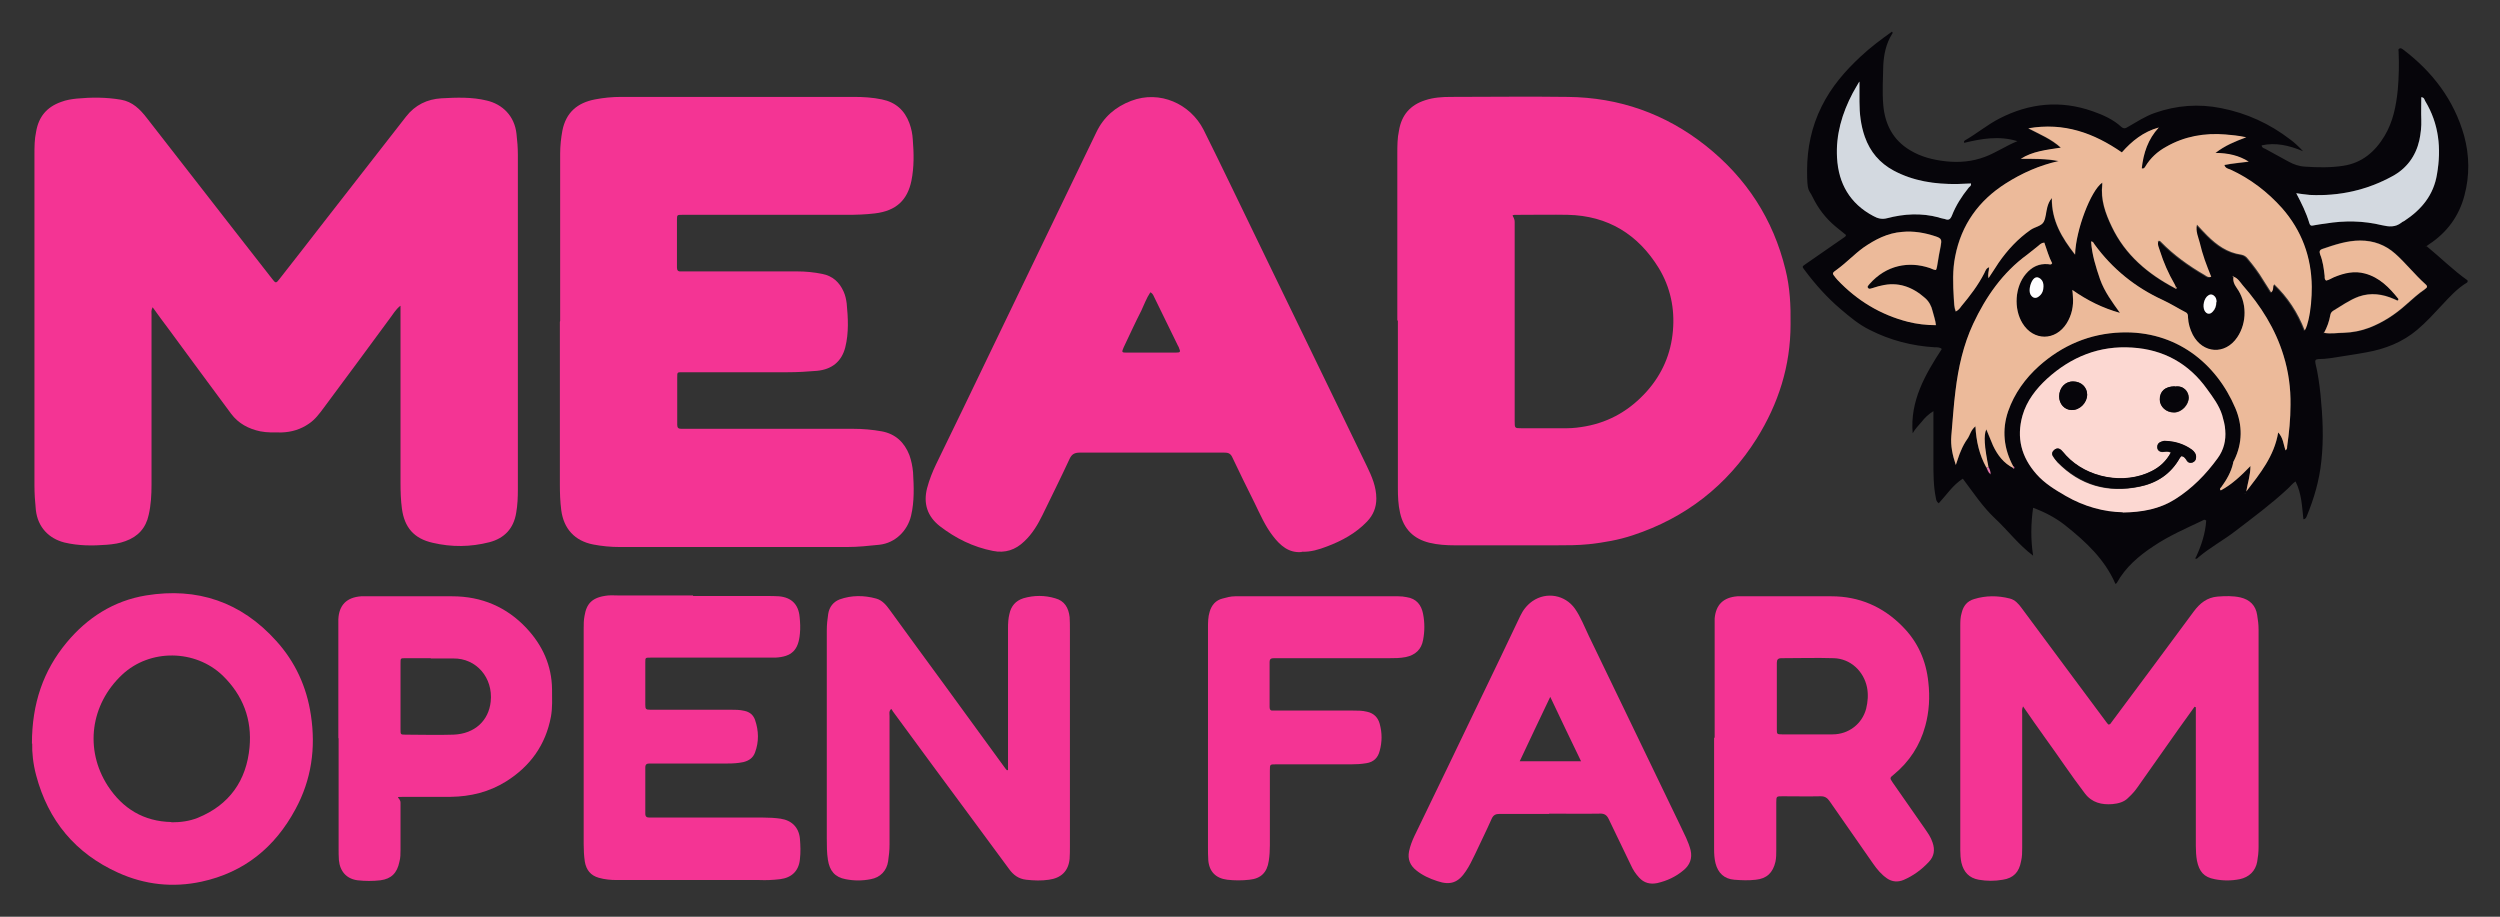 <?xml version="1.0" encoding="UTF-8"?>
<svg id="Layer_1" xmlns="http://www.w3.org/2000/svg" version="1.1" viewBox="0 0 892.6 327.3">
  <rect x="0" y="0" width="892.6" height="327.3" fill="#333333" stroke="none"/>
  <!-- Generator: Adobe Illustrator 29.0.0, SVG Export Plug-In . SVG Version: 2.1.0 Build 186)  -->
  <defs>
    <style>
      .st0 {
        fill: none;
      }

      .st1 {
        fill: #06050a;
      }

      .st2 {
        fill: #d3d9e0;
      }

      .st3 {
        fill: #f43494;
      }

      .st4 {
        fill: #fffeff;
      }

      .st5 {
        fill: #e978b0;
      }

      .st6 {
        fill: #fcd8d2;
      }

      .st7 {
        fill: #ecba9a;
      }
    </style>
  </defs>
  <path class="st3" d="M142.9,109.2c-1.7,1.4-2.5,2.9-3.5,4.2-7.9,10.7-15.8,21.5-23.8,32.2-1.5,2-3,4.1-5.2,5.6-3,2.1-6.3,3.1-9.9,3.2-2.6,0-5.1.1-7.6-.4-4.2-.9-7.8-2.8-10.4-6.3-7.5-10.1-15-20.3-22.5-30.5-1.8-2.4-3.6-4.8-5.5-7.5-.6,1.1-.4,1.9-.4,2.7,0,20.2,0,40.4,0,60.7,0,3.6-.2,7.2-1,10.7-1,4.7-3.8,7.8-8.3,9.4-2.1.8-4.3,1.1-6.6,1.3-5.1.4-10.2.4-15.2-.8-5.5-1.4-9.5-5.4-10.2-11.6-.3-2.9-.5-5.9-.5-8.8V55.3c0-2.8,0-5.6.6-8.3.9-5.3,3.8-8.8,8.9-10.6,1.8-.7,3.7-1,5.6-1.2,5.3-.5,10.5-.5,15.8.4,4.1.7,6.8,3.4,9.2,6.5,10.3,13.2,20.6,26.5,30.9,39.7,4.6,5.9,9.2,11.8,13.9,17.8,1.2,1.6,1.4,1.6,2.6,0,5.4-6.9,10.8-13.8,16.2-20.8,9.7-12.4,19.3-24.8,29-37.2,3.2-4.1,7.5-6.2,12.6-6.5,5.4-.3,10.9-.5,16.2.8,5.6,1.3,9.9,5.5,10.6,11.8.3,2.5.5,5.1.5,7.6,0,39.8,0,79.6,0,119.4,0,2.8-.1,5.6-.6,8.4-.9,5.6-4.2,9.1-9.6,10.5-6.7,1.7-13.4,1.8-20.2.2-6.7-1.5-10.1-5.5-11-12.2-.4-3-.5-6-.5-9.1,0-20.1,0-40.1,0-60.2v-3.1h0Z"/>
  <path class="st3" d="M498.9,114.4v-59.5c0-2.8,0-5.6.6-8.3.9-5.5,4-9.1,9.3-10.8,3-1,6.1-1.2,9.2-1.2,13.9,0,27.8-.2,41.8,0,18.3.2,34.8,6,49.2,17.4,14.5,11.5,24.1,26.2,28.5,44.3,1.6,6.4,1.9,12.9,1.8,19.5,0,14.8-4.3,28.3-12.1,40.8-10.6,16.8-25.4,28.3-44.2,34.5-5.1,1.7-10.3,2.6-15.7,3.2-3.9.4-7.8.4-11.7.4-12.1,0-24.2,0-36.2,0-3,0-6.1-.2-9-.9-5.7-1.4-9.2-4.9-10.5-10.6-.7-3-.8-6-.8-9,0-19.9,0-39.8,0-59.7h0ZM540.8,114.8v35.5c0,2.6,0,2.6,2.4,2.6,5.4,0,10.9,0,16.3,0,2.2,0,4.5-.3,6.7-.7,8.7-1.6,15.9-5.9,21.8-12.5,5.5-6.2,8.6-13.4,9.3-21.6.7-7.9-.9-15.5-5-22.3-7.4-12.1-18.2-18.8-32.6-19.1-5.4-.1-10.9,0-16.3,0s-2.6-.1-2.6,2.6v35.5h0Z"/>
  <path class="st3" d="M200,114.6v-59.7c0-2.8.3-5.6.8-8.3,1.3-6.5,5.4-9.9,11.6-11.1,3.1-.6,6.2-.9,9.3-.9,27.8,0,55.5,0,83.2,0,3.3,0,6.7.2,10,.9,4.9,1,8.1,3.9,9.8,8.5.7,1.9,1.1,3.9,1.2,5.8.4,4.9.5,9.9-.5,14.8-1.4,6.7-5.3,10.7-13.1,11.6-3.3.4-6.7.5-10,.5-19,0-38.1,0-57.1,0s-1.1,0-1.7,0c-1.7,0-1.8,0-1.8,1.8,0,4.2,0,8.5,0,12.7s0,2.9,0,4.3c0,1,.4,1.5,1.4,1.4.6,0,1.1,0,1.7,0h39.8c3,0,6.1.3,9,.9,3.6.7,6.1,2.9,7.6,6.3.6,1.3.9,2.7,1.1,4.2.5,5.2.8,10.5-.5,15.7-1.3,5.1-4.8,7.9-10.1,8.4-3.5.3-7,.5-10.5.5-12,0-24,0-36,0s-1.1,0-1.7,0c-1.7,0-1.7,0-1.7,1.8,0,4.9,0,9.8,0,14.6,0,.8,0,1.6,0,2.4,0,1,.4,1.4,1.4,1.4.6,0,1.3,0,1.9,0,19.8,0,39.7,0,59.5,0,3.5,0,6.9.3,10.2.9,4.9.9,8.1,3.9,9.9,8.5.7,2,1.1,4,1.3,6.1.3,5.2.5,10.4-.7,15.5-1.2,5.2-5.5,9.8-11.4,10.4-3.8.4-7.6.8-11.5.8-27,0-54.1,0-81.1,0-3.2,0-6.4-.3-9.5-.9-6.6-1.3-10.5-5.6-11.4-12.2-.4-3.1-.5-6.2-.5-9.3v-58h0Z"/>
  <path class="st3" d="M464.7,197.1c-4.5.4-7.6-2.3-10.2-5.7-2.8-3.6-4.6-7.8-6.6-11.9-2.7-5.4-5.4-10.9-8-16.4-.7-1.4-1.7-1.5-2.9-1.5-11.1,0-22.2,0-33.4,0s-12,0-18,0c-1.9,0-2.9.5-3.7,2.2-3.1,6.7-6.4,13.3-9.6,19.9-1.7,3.5-3.7,6.9-6.6,9.6-3.1,3-6.8,4.3-11.2,3.4-7.1-1.4-13.3-4.5-18.9-8.8-4.5-3.5-6-8.1-4.6-13.6.8-3,1.9-5.8,3.2-8.5,6.4-13.2,12.8-26.3,19.1-39.5,6.7-13.9,13.4-27.8,20.1-41.7,6-12.4,12-24.9,18-37.3,2.6-5.5,6.9-9.2,12.5-11.3,10.2-3.9,21.1,1.1,25.8,10.3,3.3,6.6,6.5,13.2,9.7,19.8,4.6,9.5,9.2,19,13.8,28.5,7.6,15.6,15.1,31.2,22.7,46.8,4,8.3,8.1,16.7,12.1,25,1.8,3.7,3.4,7.4,3.4,11.6,0,3.2-1.1,5.9-3.3,8.2-4,4.2-9,6.9-14.3,8.9-2.9,1.1-5.7,2-9,1.9h0ZM410.7,104.4c-1.4,2.1-2.2,4.4-3.2,6.5-2.2,4.3-4.2,8.7-6.3,13.1-.8,1.8-.7,1.9,1.1,1.9,2.5,0,5.1,0,7.7,0s6.4,0,9.6,0c1.9,0,2-.2,1.3-1.8,0-.2-.1-.3-.2-.4-2.8-5.8-5.7-11.6-8.5-17.4-.3-.6-.5-1.4-1.4-1.9h0Z"/>
  <path class="st3" d="M783.5,252.4c-1.9,2.6-3.7,5.2-5.6,7.8-4.9,7-9.9,14-14.8,21-.9,1.3-2,2.5-3.2,3.6-1.5,1.6-3.6,2.1-5.7,2.3-3.8.3-7.3-.5-9.8-3.8-4.9-6.4-9.3-13.1-14.1-19.7-2.7-3.7-5.2-7.4-8-11.4-.5,1.1-.3,2-.3,2.8,0,15.9,0,31.8,0,47.7,0,1.6,0,3.2-.4,4.8-.7,3.9-2.7,6-6.5,6.6-2.9.5-5.7.5-8.6,0-3.4-.6-5.4-2.7-6.2-6.1-.3-1.4-.4-2.9-.4-4.3v-80.1c0-1.6,0-3.2.5-4.8.6-2.5,2-4.2,4.4-4.9,4.2-1.3,8.5-1.3,12.8-.2,1.9.5,3.1,1.9,4.2,3.4,6.3,8.5,12.7,17.1,19,25.6,3.8,5.1,7.5,10.1,11.3,15.2.2.3.5.6.7.8.6,0,.8-.4,1-.7,9.8-13.2,19.7-26.4,29.4-39.6,2.2-3,4.8-5.1,8.6-5.4,2.7-.2,5.4-.3,8.1.3,3.4.8,5.5,2.9,6,6.3.3,1.7.5,3.5.5,5.2,0,25.9,0,51.8,0,77.7,0,1.8-.2,3.5-.5,5.2-.6,3.3-2.9,5.5-6.2,6.2-3,.6-6,.6-9,0-3.8-.7-5.5-2.7-6.3-6.6-.3-1.7-.4-3.5-.4-5.2v-49.6c-.2,0-.4-.1-.5-.2h0Z"/>
  <path class="st3" d="M359.9,274.8v-2.6c0-16,0-32,0-48,0-1.7.1-3.4.5-5,.6-2.8,2.2-4.7,5-5.6,3.8-1.1,7.6-1.1,11.3,0,3.4.9,4.8,3.4,5.2,6.7.1,1.5.1,3,.1,4.6v77.4c0,1.4,0,2.9-.1,4.3-.4,4.4-3,6.9-7.4,7.5-2.7.4-5.4.3-8.1,0-2.7-.3-4.6-1.7-6.1-3.8-4.5-6.1-9-12.2-13.5-18.3-9.4-12.7-18.7-25.3-28-38-.2-.3-.3-.6-.6-.9-.9.9-.6,1.7-.6,2.4,0,15.4,0,30.7,0,46,0,2-.2,4-.5,6-.5,3.4-2.8,5.8-6.2,6.4-3,.6-6,.6-9,0-3.8-.7-5.7-3-6.3-6.9-.4-2.5-.4-5.1-.4-7.6,0-24.8,0-49.6,0-74.3,0-2,.2-4,.5-5.9.4-2.5,1.8-4.3,4.1-5.2,4.2-1.5,8.6-1.5,13-.3,2.2.6,3.6,2.3,4.9,4.1,6.4,8.8,12.8,17.6,19.2,26.3,7.3,10.1,14.7,20.1,22,30.2.2.2.4.5.6.7.1,0,.3,0,.4-.1h0Z"/>
  <path class="st3" d="M11.4,265.5c0-14.4,4.1-26.1,12.4-36.1,7.4-8.9,16.8-14.9,28.3-16.8,18.3-3,34,2.3,46.5,16.2,6.8,7.5,10.9,16.4,12.4,26.5,1.8,11.8.2,23.1-5.5,33.6-7.3,13.6-18.3,22.6-33.6,25.9-10.2,2.2-20.2,1.1-29.7-3.2-15.3-6.9-25-18.6-29.3-34.8-1.1-4.1-1.5-8.3-1.4-11.3h0ZM61.2,293.6c3.3,0,6.4-.4,9.4-1.6,11.3-4.6,17.4-13.3,18.5-25.2.9-9.9-2.3-18.5-9.6-25.6-9.8-9.4-26-9.6-35.9-.3-11.3,10.6-13.5,26.7-5.1,39.7,5.3,8.1,12.8,12.7,22.7,12.9h0Z"/>
  <path class="st3" d="M612.2,263.4v-39.1c0-1.1,0-2.2,0-3.4.4-5,3.1-7.6,8.1-8,.8,0,1.6,0,2.4,0,10.4,0,20.8,0,31.2,0,9.9,0,18.4,3.7,25.3,10.7,5.5,5.5,8.5,12.2,9.3,20,.6,5.3.3,10.5-1.1,15.6-1.9,7-5.7,12.8-11.3,17.4-1.4,1.1-1.4,1.2-.4,2.7,3.8,5.5,7.7,11,11.5,16.5,1.1,1.6,2.2,3.1,2.8,5,.9,2.6.6,4.9-1.3,6.9-2.6,2.8-5.6,5-9.1,6.5-2,.8-4,.7-5.9-.6-2-1.4-3.5-3.2-4.9-5.2-5.2-7.5-10.4-14.9-15.6-22.4-.8-1.1-1.6-1.7-3.1-1.7-4.6.1-9.1,0-13.7,0-2.1,0-2.2,0-2.2,2.1,0,5.7,0,11.4,0,17,0,1.4,0,2.9-.3,4.3-.9,3.9-3.1,6-7,6.4-2.5.3-5.1.2-7.7,0-3.6-.3-5.8-2.4-6.7-5.9-.4-1.6-.5-3.3-.5-5v-39.8h0ZM634.4,248.6c0,3.9,0,7.8,0,11.7,0,1.8,0,1.9,1.9,1.9,6,0,12,0,18,0,5.8,0,10.6-3.8,12-9.2.6-2.5.8-5,.3-7.6-1.2-5.8-5.9-10.2-11.8-10.4-6.2-.2-12.5,0-18.7,0-1.3,0-1.7.5-1.7,1.7,0,4,0,8,0,12h0Z"/>
  <path class="st3" d="M247.4,212.8h26.4c1.4,0,2.9,0,4.3.1,4.5.4,7,2.9,7.4,7.4.2,2,.3,3.9.1,5.9-.5,5.9-2.9,8.3-8.8,8.6-1.4,0-2.9,0-4.3,0h-38.6c-.6,0-1.1,0-1.7,0-1.8,0-1.8,0-1.8,1.7,0,5,0,10.1,0,15.1,0,1.6.2,1.8,1.8,1.8.6,0,1.1,0,1.7,0h26.9c1.7,0,3.3,0,5,.4,1.9.4,3.2,1.5,3.8,3.3,1.3,3.8,1.4,7.7,0,11.5-.7,2-2.2,3-4.2,3.5-1.9.4-3.8.5-5.7.5-8.7,0-17.4,0-26.1,0s-1.1,0-1.7,0c-1,0-1.5.3-1.5,1.4,0,5.5,0,11,0,16.5,0,1.1.5,1.4,1.5,1.4.6,0,1.1,0,1.7,0,13,0,25.9,0,38.9,0,2.1,0,4.1.1,6.2.4,4,.6,6.5,3.1,6.9,7.1.2,2.5.3,4.9,0,7.4-.4,4.2-3,6.6-7.1,7.1-2.5.3-4.9.4-7.4.3h-50.9c-2.2,0-4.3-.2-6.4-.8-2.9-.8-4.5-2.8-5-5.8-.3-2.1-.4-4.1-.4-6.2,0-25.7,0-51.3,0-77,0-1.5,0-3,.3-4.5.7-4.3,2.6-6.7,8.4-7.3,1.3-.1,2.6,0,3.8,0h26.6,0Z"/>
  <path class="st3" d="M553.2,290.6c-5.9,0-11.8,0-17.8,0-1.4,0-2.2.4-2.8,1.7-1.9,4.3-4,8.5-6,12.8-1,2-1.9,4-3.2,5.9-2.7,4.1-5.5,5.2-10.2,3.6-2.8-.9-5.4-2.1-7.6-3.9-2.1-1.7-3.1-3.9-2.5-6.8.4-1.9,1.1-3.7,1.9-5.4,7.7-15.9,15.4-31.8,23-47.7,5-10.3,9.9-20.6,14.8-30.9,1-2.1,2.4-3.9,4.4-5.3,5-3.4,11.6-2.2,15.1,2.7,2.1,3,3.4,6.5,5,9.8,4.2,8.6,8.3,17.3,12.5,25.9,6.7,14,13.5,27.9,20.2,41.9,1.3,2.8,2.8,5.5,3.6,8.6.7,3-.3,5.4-2.5,7.2-2.7,2.3-5.9,3.8-9.4,4.6-2.5.5-4.7,0-6.5-2-1.2-1.3-2.2-2.8-2.9-4.4-2.6-5.5-5.3-10.9-7.9-16.4-.7-1.5-1.6-2.1-3.3-2-6,.1-12,0-18,0h0ZM553.5,248.8c-3.8,8-7.3,15.3-10.9,23h21.9c-3.7-7.6-7.2-15-11-23h0Z"/>
  <path class="st3" d="M120.8,263.4v-38.6c0-1.2,0-2.4,0-3.6.2-5.1,2.9-7.9,8.1-8.3,1,0,2.1,0,3.1,0,9.8,0,19.7,0,29.5,0,10.4,0,19.4,3.8,26.5,11.4,5.7,6.1,9,13.3,9.1,21.8,0,3.3.2,6.5-.4,9.8-1.9,10.1-7.4,17.7-16,23.1-6.1,3.8-12.7,5.4-19.8,5.5-5.3,0-10.6,0-15.8,0s-2.1,0-2.1,2.1c0,5.6,0,11.2,0,16.8,0,1.4,0,2.9-.4,4.3-.8,4-2.9,6.1-6.8,6.6-2.7.3-5.4.3-8.1,0-3.9-.5-6.3-3.1-6.7-7.2-.1-1.4-.1-2.9-.1-4.3v-39.1h0ZM153.8,235c-3,0-6.1,0-9.1,0-1.7,0-1.7,0-1.7,1.8,0,7.9,0,15.8,0,23.7,0,1.7,0,1.8,1.7,1.8,5.8,0,11.5.2,17.2,0,7.7-.3,12.6-5.1,13.3-11.8.9-8.6-5.2-15.5-13.3-15.4-2.7,0-5.4,0-8.1,0h0Z"/>
  <path class="st3" d="M431.3,263.9v-39.6c0-2,0-4,.6-5.9.7-2.4,2.2-4.1,4.6-4.7,1.5-.4,2.9-.8,4.5-.8,19.4,0,38.9,0,58.3,0,1,0,1.9.1,2.9.3,3.5.5,5.3,2.8,5.9,6,.6,3.1.6,6.2,0,9.3-.6,3.4-2.8,5.4-6.2,6.1-2,.4-4,.4-6,.4h-39.4c-.6,0-1.1,0-1.7,0-1,0-1.5.3-1.5,1.4,0,5.4,0,10.7,0,16.1,0,.9.4,1.3,1.3,1.2.6,0,1.1,0,1.7,0h26.9c1.6,0,3.2,0,4.8.4,2.5.5,4,2.1,4.6,4.3.9,3.2.9,6.5,0,9.7-.6,2.4-2.1,4-4.8,4.4-1.8.3-3.6.4-5.5.4-8.5,0-17,0-25.4,0h-1.4c-2.1,0-2.1,0-2.1,2.2,0,8.9,0,17.8,0,26.6,0,1.9-.1,3.8-.4,5.7-.6,4.1-2.8,6.3-6.9,6.7-2.6.3-5.3.3-7.9,0-4.1-.5-6.5-2.9-6.8-7.1-.1-1.5-.1-3-.1-4.5v-38.6h0Z"/>
  <polygon class="st0" points="719.2 167.4 719.3 167.4 719.2 167.4 719.2 167.4"/>
  <polygon class="st0" points="801.5 176.2 801.6 176.2 801.6 176 801.5 176.2"/>
  <path class="st0" d="M726.4,99.3c-1.4.9-2.2,4.1-1.5,5.7.7,1.4,1.8,1.8,3.1.8,1.2-.9,1.5-2.2,1.6-3.6,0-1-.2-1.9-1-2.6-.6-.6-1.4-.8-2.2-.3h0Z"/>
  <path class="st0" d="M800.7,101.8c-1-1.1-1.7-2.5-3.2-3-.3,1.6.2,2.8,1.1,4.1,3.6,5.1,3.7,12.4.2,17.6-4.3,6.4-12.3,5.9-15.9-.9-1-1.9-1.5-4-1.7-6.2,0-.7,0-1.4-.8-1.8-2.8-1.4-5.4-3.2-8.2-4.4-9.9-4.6-18-11.1-24.4-19.9-.3-.4-.4-1-1.2-1,.3,4.7,1.7,9.1,3.2,13.5,1.6,4.4,4.4,8.2,7.1,12-6.2-1.7-11.7-4.4-17-8.2.1,1,.2,1.6.2,2.3.2,3.4-.4,6.7-2.2,9.6-4.1,6.5-11.9,6.5-15.8,0-3.2-5.2-2.6-12.9,1.2-17.6,2.1-2.5,4.7-3.8,8-3.5.4,0,.9.3,1.4-.3-1.1-2.3-1.9-4.9-2.8-7.4-1,0-1.6.7-2.2,1.2-1.3,1-2.6,2.1-3.9,3.1-8.8,6.4-14.7,15-19.3,24.7-3.5,7.5-5.3,15.6-6.3,23.8-.7,5.4-1.1,10.8-1.5,16.2-.3,3.5.4,6.8,1.6,10.4.7-1.9,1.1-3.5,1.8-5,.7-1.5,1.5-3,2.4-4.4.9-1.3,1.1-3.1,2.8-4.4.3,5.4,1.5,10.3,3.9,14.7.3.8.6,1.7,1.3,2.2,0-.8-.2-1.6-.6-2.3-1.5-7.5-1.8-11.6-.8-13.7.8,2,1.6,3.9,2.4,5.8,1.5,3.4,3.7,6.3,7.2,8,0,.2.2.3.4.4.2-.4,0-.7-.3-.9-3.5-6.3-4.1-12.9-1.8-19.7,2.1-6.3,6-11.7,11-16.1,8.3-7.4,18.1-11.6,29.3-12,19.6-.7,34,11,40.8,27,2.6,6.1,2.7,12.4-.4,18.6-.2.4-.3.7-.4,1.1-.8,3.1-2.4,5.9-4.2,8.5-.2.3-.8.6-.2,1.2,4.1-2.2,7.3-5.4,10.6-8.7,0,3.2-1,6.1-1.5,9.1,4.9-6.4,10.1-12.6,11.4-21.1,1.8,1.9,1.9,4.2,2.6,6.4.6-.4.5-.9.6-1.4.7-4.9,1.1-9.8,1.2-14.8.1-6-.8-11.9-2.5-17.7-2.9-9.5-8.1-17.7-14.6-25.1h0Z"/>
  <path class="st0" d="M691.2,84.4c-3.9-1.3-7.9-2-12-1.6-5.2.5-9.6,2.7-13.8,5.6-3.4,2.3-6.2,5.3-9.4,7.8-1.8,1.4-1.8,1.3-.5,3,.2.2.4.5.6.7,7,7.4,15.3,12.5,25.2,15,3.2.8,6.5,1.3,10,1.2-.2-1.9-.8-3.4-1.2-5-.4-1.8-1.3-3.4-2.7-4.7-4.5-4-9.6-5.9-15.7-4.4-1.1.3-2.1.7-3.2.9-.5.1-1.1.5-1.5-.2-.3-.5.2-.9.5-1.2,6.1-7.1,14.2-8.2,21.3-5.9.8.3,1.6.8,2.5.8.5-.8.5-1.7.6-2.5.4-2,.7-4.1,1.1-6.1.5-2.1.3-2.7-1.8-3.4h0Z"/>
  <path class="st0" d="M703,66.9c.3-.4,1-.6.8-1.5-1.6,0-3.3.2-4.9.2-7.9.1-15.6-1-22.7-4.8-5.1-2.7-8.5-6.7-10.3-12.1-1.4-4-1.9-8.2-1.9-12.5,0-2.3,0-4.5,0-7.1-.8,1.4-1.6,2.7-2.3,4-3.8,7.3-6.1,14.9-5.6,23.2.6,9.2,4.6,16.3,12.9,20.7,1.6.8,3.1,1.2,5,.8,6-1.6,12.2-1.9,18.3-.3.8.2,1.6.3,2.3.6,1.3.4,1.9.1,2.5-1.2,1.5-3.6,3.6-7,6-10h0Z"/>
  <path class="st0" d="M794.6,153.6c-.1-1.8-.6-3.6-1.1-5.4-1.1-3.5-3.3-6.4-5.4-9.3-6.6-9.1-15.5-14.1-26.7-14.8-11.7-.8-21.9,3.3-30.4,11.1-4,3.6-7.3,7.9-8.8,13.2-2.2,7.9-.5,14.9,5,20.9,3,3.3,6.7,5.6,10.5,7.8,6.6,3.8,13.7,5.7,20.4,5.8,7.2,0,13.3-1.3,18.7-4.7,6.1-3.8,11.1-8.9,15.3-14.7,2.2-3,2.9-6.4,2.7-10h0Z"/>
  <path class="st0" d="M850.5,80.4c2.6.6,4.8.8,7-.9.3-.2.7-.4,1-.6,6.2-4,10.5-9.2,11.7-16.7,1.5-9.2.7-18-4.2-26.1-.3-.5-.3-1.3-1.4-1.4,0,2.8,0,5.4,0,8,0,2.5-.1,4.9-.7,7.4-1.3,5.7-4.5,10.1-9.6,12.8-9.2,5-19.1,7.2-29.5,6.7-1.6,0-3.1-.4-4.8-.6,1.8,3.6,3.5,7,4.7,10.7.2.8.6,1,1.4.9,1.5-.3,3-.5,4.5-.7,6.7-1.1,13.4-1.1,20,.6h0Z"/>
  <path class="st0" d="M855.2,90.7c-3.5-3.2-7.7-4.8-12.5-4.7-4.7,0-9.1,1.5-13.5,3-1.2.4-1.2,1.1-.8,2,1,2.5,1.3,5.1,1.6,7.7,0,.5-.1,1.1.5,1.6,1-.2,1.8-.8,2.8-1.2,3.6-1.6,7.3-2.5,11.2-1.3,5.1,1.4,8.6,5,11.8,9,0,0,0,.3,0,.4-.2,0-.3.2-.4.2-.4-.1-.7-.3-1.1-.5-4.1-1.8-8.3-2.4-12.6-.9-3.4,1.2-6.2,3.2-9.2,5.1-.6.4-.9.9-1,1.6-.4,2.1-1.2,4.1-2.3,6.4,2.6.4,4.9,0,7.2,0,3.1-.1,6.2-.7,9.1-1.8,4.9-1.9,9.2-4.7,13.1-8.2,2.1-1.9,4.2-3.9,6.7-5.5.8-.6,1.2-1,.3-1.8-3.8-3.4-7-7.5-10.8-10.9h0Z"/>
  <path class="st0" d="M790,111.4c.9-1,1.4-2.1,1.3-3.4,0-.9-.2-1.8-1-2.3-.6-.5-1.3-.5-2,0-1.5,1-2.1,3.8-1.3,5.4.7,1.3,1.9,1.5,2.9.4h0Z"/>
  <path class="st0" d="M796.1,60.7c-.7-.3-1.7-.5-2.1-1.6,3-.6,5.8-.8,8.7-1.2-3.5-2.3-7.4-3.2-11.9-3.1,3.4-2.7,7-4.2,11-5.6-2.8-.6-5.1-.8-7.4-1-7.5-.6-14.7.6-21.2,4.4-3,1.8-5.6,4-7.4,7-.2.4-.3.9-1.3.7.6-5.5,2.2-10.4,6.1-14.6-5.5,1.5-9.7,4.8-13.2,8.9-10-6.9-20.6-10.8-33.4-8.6,4.3,2.2,8.2,3.8,11.6,6.9-5.2.8-10.1,1.3-14.3,4,4.5,0,9,0,13.5.8-6.9,1.4-13.1,4.2-18.9,7.9-9.6,6.1-15.8,14.7-18,26-1,5-.8,10-.5,15,0,1.5,0,3.1.7,4.7.9-.5,1.4-1.2,2-1.9,3.1-3.7,6-7.5,8.2-11.8.4-.8.7-1.7,1.7-2.1,0,1.3-.6,2.5-.2,3.9,1.2-1.9,2.3-3.8,3.6-5.5,3.2-4.6,6.9-8.6,11.5-11.8,1.5-1.1,3.8-1.3,4.6-2.8.8-1.5.8-3.5,1.3-5.3.3-1,.6-2,1.6-3.2,0,8.2,3.6,14.2,8.3,20.2.2-8.7,5.6-22.9,9.7-25.7,0,.2.1.5,0,.7-.5,5.4,1.1,10.2,3.4,15,4.9,10.1,13,16.8,22.6,22,.2.1.4.3.5,0,.2-.2,0-.4-.2-.5-.2-.4-.3-.8-.5-1.1-2.2-3.7-3.8-7.7-5.2-11.8-.4-1.1-1-2.2-.6-3.4h0,0c0,0,0,0,0,0,.4,0,.5.2.8.4,4.7,4.7,10,8.5,15.6,11.8.6.4,1.3,1,2.3.6-.8-2-1.6-4-2.3-6-.7-2-1.3-4.1-1.8-6.2-.4-2-1.4-3.9-1-6.4,1.4,1.5,2.5,2.8,3.7,3.9,3.4,3.4,7.2,6.1,12.1,6.8,1,.2,1.7.8,2.4,1.5,2,2.4,3.9,4.9,5.5,7.6.9,1.5,1.8,2.9,2.8,4.4,1-.9.4-2,1.1-2.9,4.8,4.6,8.4,10,10.9,16.5.7-1.4,1-2.6,1.3-3.7,1-3.9,1.2-7.9,1.2-11.9,0-10.6-3.5-20.1-10.6-28.1-5.2-5.8-11.3-10.6-18.5-13.8h0Z"/>
  <path class="st0" d="M797.5,98.7c0-.2,0-.3-.2-.3s0,.1,0,.2c0,.2.2.2.3,0Z"/>
  <path class="st1" d="M865.8,88.2c.7-.4,1.1-.7,1.5-1,6.4-4.2,10.7-10.1,12.6-17.4,1.9-7.1,1.8-14.3-.1-21.3-3.6-12.8-11.3-22.9-21.9-30.9-.3-.2-.7-.5-1.1-.3-.7.2-.4.8-.4,1.2.2,4.5.1,9.1-.3,13.6-.6,5.8-1.7,11.4-4.7,16.4-3.4,5.7-8.1,9.7-14.8,10.7-4.5.7-9.1.6-13.6.3-2.1-.1-4.1-.8-5.9-1.8-2.8-1.5-5.6-3.1-8.4-4.6-.5-.2-1.1-.3-1.2-1.2,5-1.1,9.8,0,14.8,2.1-1.7-1.8-3.1-3.1-4.6-4.2-7.3-5.6-15.5-9.4-24.7-11.2-8-1.6-15.9-1-23.6,1.7-3.5,1.2-6.6,3.3-9.8,5.1-.8.5-1.3.6-2.1,0-3-2.8-6.7-4.4-10.4-5.7-11.4-4-22.5-2.9-33.2,2.6-4.3,2.2-8.1,5.4-12.3,7.8-.3.2-.5.4-.3.9,6.2-1.5,12.5-2.6,19-.6-4,1.6-7.6,4.1-11.6,5.6-4.5,1.7-9.1,2.1-13.9,1.6-4.6-.5-9-1.6-12.9-4-6-3.6-8.9-9.2-9.5-16.1-.4-4.7-.1-9.4,0-14.1.2-4,1-7.8,3.1-11.2.2-.2.4-.6,0-.9-3.9,2.8-7.7,5.6-11.2,8.9-5.6,5.2-10.5,10.9-13.9,17.8-3.6,7.2-5.2,14.9-5.2,22.9s.6,6.5,2,9.5c2,4.1,4.7,7.6,8.2,10.5,1.2,1,2.5,2,3.7,3-.1.3-.2.5-.3.6-4.7,3.2-9.3,6.5-14,9.7-1.4,1-1.5.9-.5,2.2,3.8,5.1,8,9.8,12.8,13.9,3.3,2.8,6.6,5.6,10.5,7.5,7.3,3.7,15,5.7,23.2,6.2.8,0,1.7-.1,2.5.6-6,9.2-11.4,18.6-10.4,30.1.8-1.5,2.1-2.8,3.2-4.1,1.1-1.4,2.4-2.7,4.2-3.8,0,6.2,0,12.1,0,18,0,4.4,0,8.8.9,13.1.1.6.2,1.2,1,1.8,2.8-3,5-6.5,8.6-8.8,3.7,4.9,7.1,10.1,11.6,14.3,4.5,4.2,8.2,9.2,13.5,13.2-.9-5.9-.8-11.4,0-17.1,4.3,1.6,8.1,3.6,11.5,6.3,7.3,5.8,14.1,12.1,17.9,20.9.2-.2.4-.2.5-.4,3.1-5.6,7.8-9.6,13.1-13.1,5.5-3.7,11.5-6.3,17.4-9.1.4-.2.8-.6,1.4,0-.3,4.5-1.7,8.8-3.6,12.9-.3.2-.2.8-.2.8,0,0,.8-.2,1-.6,4.1-3.5,8.8-6,13.1-9.3,6.4-4.9,12.9-9.7,18.8-15.2.9-.8,1.7-1.9,2.8-2.6,2.2,4.4,2.3,9,2.8,13.5.9-.1,1-.7,1.2-1.1,2.6-6.3,4.5-12.8,5.2-19.6.9-8,.5-15.9-.3-23.9-.4-3.7-.9-7.4-1.8-11.1-.2-1.1,0-1.4,1.1-1.5,1.3,0,2.7-.1,4.1-.3,4.3-.7,8.7-1.3,13-2.1,6.7-1.2,12.9-3.6,18.2-8.1,3.2-2.7,6-5.8,8.8-8.8,2.7-2.9,5.4-5.9,8.9-8,.2-.1.3-.4.2-.8-5.1-3.6-9.6-8.1-14.6-12.2h0ZM693,87.8c-.4,2-.8,4.1-1.1,6.1-.2.9-.2,1.7-.6,2.5-.9,0-1.7-.6-2.5-.8-7.1-2.3-15.2-1.1-21.3,5.9-.3.4-.8.8-.5,1.2.4.7,1,.3,1.5.2,1.1-.3,2.1-.7,3.2-.9,6-1.5,11.2.4,15.7,4.4,1.4,1.2,2.3,2.9,2.7,4.7.4,1.6,1,3.2,1.2,5-3.5,0-6.8-.4-10-1.2-9.8-2.5-18.2-7.6-25.2-15-.2-.2-.4-.5-.6-.7-1.4-1.7-1.3-1.7.5-3,3.3-2.4,6.1-5.4,9.4-7.8,4.2-2.9,8.6-5.2,13.8-5.6,4.1-.4,8.1.3,12,1.6,2.1.7,2.2,1.2,1.8,3.4h0ZM694.5,78.2c-.8-.2-1.6-.3-2.3-.6-6.1-1.6-12.2-1.3-18.3.3-1.9.5-3.4.1-5-.8-8.3-4.4-12.4-11.6-12.9-20.7-.5-8.3,1.8-16,5.6-23.2.7-1.3,1.5-2.6,2.3-4,0,2.6,0,4.8,0,7.1,0,4.3.5,8.5,1.9,12.5,1.9,5.4,5.3,9.4,10.3,12.1,7.1,3.8,14.8,4.9,22.7,4.8,1.7,0,3.3-.2,4.9-.2.2.9-.5,1.1-.8,1.5-2.5,3.1-4.6,6.4-6,10-.6,1.4-1.2,1.7-2.5,1.2h0ZM719.2,167.4h0,0ZM776.7,178.2c-5.4,3.4-11.5,4.6-18.7,4.7-6.7-.1-13.8-2-20.4-5.8-3.8-2.2-7.6-4.5-10.5-7.8-5.4-6.1-7.2-13-5-20.9,1.5-5.3,4.9-9.6,8.8-13.2,8.6-7.8,18.7-11.9,30.4-11.1,11.2.7,20.2,5.7,26.7,14.8,2.1,2.9,4.3,5.8,5.4,9.3.5,1.8,1,3.5,1.1,5.4.3,3.6-.5,7-2.7,10-4.2,5.8-9.2,10.9-15.3,14.7h0ZM801.5,176.2h0c0-.1,0,0,0,0h-.1ZM816.6,159.4c0,.5,0,1-.6,1.4-.7-2.1-.8-4.5-2.6-6.4-1.4,8.5-6.5,14.7-11.4,21.1.5-3,1.5-5.9,1.5-9.1-3.2,3.3-6.5,6.5-10.6,8.7-.6-.6,0-.9.2-1.2,1.9-2.6,3.5-5.4,4.2-8.5,0-.4.2-.8.4-1.1,3-6.1,3-12.5.4-18.6-6.8-16-21.2-27.7-40.8-27-11.2.4-21,4.6-29.3,12-4.9,4.4-8.8,9.8-11,16.1-2.3,6.7-1.6,13.4,1.8,19.7.4.2.5.5.3.9-.2,0-.4-.1-.4-.4-3.4-1.7-5.6-4.6-7.2-8-.8-1.9-1.6-3.8-2.4-5.8-1,2.1-.7,6.1.8,13.7.3.7.7,1.5.6,2.3-.8-.6-1-1.4-1.3-2.2-2.5-4.5-3.6-9.3-3.9-14.7-1.7,1.4-1.9,3.1-2.8,4.4-1,1.4-1.8,2.9-2.4,4.4-.7,1.5-1.1,3.1-1.8,5-1.2-3.6-1.9-6.9-1.6-10.4.5-5.4.8-10.8,1.5-16.2,1-8.2,2.8-16.3,6.3-23.8,4.5-9.6,10.5-18.3,19.3-24.7,1.3-1,2.6-2.1,3.9-3.1.6-.5,1.1-1.1,2.2-1.2.9,2.5,1.6,5.1,2.8,7.4-.5.7-1,.3-1.4.3-3.3-.3-5.9,1-8,3.5-3.9,4.6-4.4,12.4-1.2,17.6,3.9,6.4,11.8,6.4,15.8,0,1.8-2.9,2.5-6.2,2.2-9.6,0-.6-.1-1.3-.2-2.3,5.4,3.8,10.9,6.5,17,8.2-2.7-3.8-5.5-7.5-7.1-12-1.5-4.4-2.9-8.8-3.2-13.5.8,0,.9.6,1.2,1,6.4,8.8,14.6,15.4,24.4,19.9,2.8,1.3,5.5,3,8.2,4.4.8.4.8,1.1.8,1.8.1,2.2.7,4.2,1.7,6.2,3.6,6.8,11.6,7.3,15.9.9,3.5-5.2,3.5-12.5-.2-17.6-.9-1.3-1.5-2.6-1.1-4.1,1.5.6,2.2,1.9,3.2,3,6.5,7.4,11.7,15.6,14.6,25.1,1.8,5.8,2.6,11.7,2.5,17.7,0,5-.5,9.9-1.2,14.8h0ZM729.6,102.2c0,1.4-.4,2.7-1.6,3.6-1.2,1-2.4.6-3.1-.8-.7-1.5.2-4.8,1.5-5.7.8-.5,1.5-.3,2.2.3.8.7,1,1.6,1,2.6h0ZM788.4,105.6c.7-.5,1.3-.5,2,0,.8.6,1,1.4,1,2.3,0,1.3-.4,2.5-1.3,3.4-1,1.1-2.2.9-2.9-.4-.8-1.6-.2-4.4,1.3-5.4h0ZM797.2,98.7c0,0,0-.2,0-.2.2,0,.3.1.2.3-.1.1-.2.1-.3,0ZM823.9,114.5c-.3,1.1-.5,2.3-1.3,3.7-2.5-6.5-6.1-11.9-10.9-16.5-.7.9,0,2-1.1,2.9-.9-1.5-1.9-2.9-2.8-4.4-1.6-2.7-3.5-5.2-5.5-7.6-.6-.8-1.3-1.3-2.4-1.5-4.9-.7-8.7-3.4-12.1-6.8-1.2-1.2-2.3-2.4-3.7-3.9-.5,2.5.5,4.4,1,6.4.5,2.1,1.1,4.2,1.8,6.2.7,2,1.5,4,2.3,6-1,.4-1.7-.2-2.3-.6-5.7-3.3-11-7.1-15.6-11.8-.2-.2-.4-.5-.8-.4-.3,1.2.3,2.3.6,3.4,1.3,4.1,3,8,5.2,11.8.2.3.3.7.5,1.1.2,0,.4.3.2.5-.2.2-.4,0-.5,0-9.7-5.1-17.8-11.9-22.6-22-2.3-4.8-4-9.6-3.4-15,0-.2,0-.4,0-.7-4.1,2.8-9.5,17.1-9.7,25.7-4.7-6-8.4-12.1-8.3-20.2-1,1.2-1.3,2.2-1.6,3.2-.5,1.8-.5,3.8-1.3,5.3-.8,1.5-3.1,1.8-4.6,2.8-4.6,3.2-8.3,7.2-11.5,11.8-1.2,1.8-2.3,3.6-3.6,5.5-.4-1.4.2-2.6.2-3.9-1.1.4-1.3,1.3-1.7,2.1-2.2,4.3-5.1,8.1-8.2,11.8-.5.7-1,1.4-2,1.9-.6-1.5-.6-3.1-.7-4.7-.3-5-.5-10.1.5-15,2.2-11.3,8.4-19.9,18-26,5.8-3.7,12.1-6.5,18.9-8-4.5-.9-9-.8-13.5-.8,4.2-2.7,9.1-3.2,14.3-4-3.4-3.1-7.4-4.7-11.6-6.9,12.8-2.2,23.4,1.7,33.4,8.6,3.5-4,7.7-7.4,13.2-8.9-3.9,4.2-5.5,9.2-6.1,14.6.9.2,1-.3,1.3-.7,1.8-3,4.3-5.3,7.4-7,6.6-3.8,13.8-5,21.2-4.4,2.3.2,4.6.4,7.4,1-4,1.5-7.5,2.9-11,5.6,4.5,0,8.4.9,11.9,3.1-2.9.4-5.8.6-8.7,1.2.4,1.2,1.3,1.3,2.1,1.6,7.2,3.3,13.3,8,18.5,13.8,7,8,10.5,17.4,10.6,28.1,0,4-.3,8-1.2,11.9h0ZM826,80.6c-.8.2-1.2-.1-1.4-.9-1.1-3.7-2.8-7.1-4.7-10.7,1.7.2,3.3.5,4.8.6,10.5.5,20.4-1.7,29.5-6.7,5-2.7,8.3-7.1,9.6-12.8.5-2.4.8-4.9.7-7.4-.1-2.6,0-5.2,0-8,1.1.1,1.1.9,1.4,1.4,4.9,8.1,5.8,16.9,4.2,26.1-1.2,7.5-5.6,12.7-11.7,16.7-.3.2-.7.3-1,.6-2.2,1.7-4.4,1.5-7,.9-6.6-1.6-13.3-1.7-20-.6-1.5.2-3,.4-4.5.7h0ZM865.8,103.4c-2.4,1.6-4.5,3.6-6.7,5.5-3.9,3.5-8.2,6.3-13.1,8.2-2.9,1.1-6,1.7-9.1,1.8-2.3,0-4.6.5-7.2,0,1.2-2.2,1.9-4.2,2.3-6.4.1-.7.4-1.2,1-1.6,3-1.8,5.9-3.9,9.2-5.1,4.3-1.5,8.5-.9,12.6.9.4.2.7.3,1.1.5.1,0,.3,0,.4-.2,0-.2,0-.3,0-.4-3.2-4-6.7-7.6-11.8-9-3.9-1.1-7.6-.2-11.2,1.3-.9.4-1.8,1-2.8,1.2-.6-.5-.5-1.1-.5-1.6-.3-2.6-.6-5.2-1.6-7.7-.3-.9-.4-1.6.8-2,4.4-1.5,8.8-3,13.5-3,4.7,0,8.9,1.5,12.5,4.7,3.8,3.4,7,7.5,10.8,10.9.9.8.6,1.2-.3,1.8h0Z"/>
  <path class="st1" d="M770.6,86.3h0s0,0,0,0h0q0,0,0,0Z"/>
  <path class="st7" d="M770.6,86.2c-.4,1.2.3,2.3.6,3.4,1.3,4.1,3,8,5.2,11.8.2.3.3.7.5,1.1,0,.1-.2.3-.3.4-9.7-5.1-17.8-11.9-22.6-22-2.3-4.8-4-9.6-3.4-15,0-.2,0-.4,0-.7-4.1,2.8-9.5,17.1-9.7,25.7-4.7-6-8.4-12.1-8.3-20.2-1,1.2-1.3,2.2-1.6,3.2-.5,1.8-.5,3.8-1.3,5.3-.8,1.5-3.1,1.8-4.6,2.8-4.6,3.2-8.3,7.2-11.5,11.8-1.2,1.8-2.3,3.6-3.6,5.5-.4-1.4.2-2.6.2-3.9-1.1.4-1.3,1.3-1.7,2.1-2.2,4.3-5.1,8.1-8.2,11.8-.5.7-1,1.4-2,1.9-.6-1.5-.6-3.1-.7-4.7-.3-5-.5-10.1.5-15,2.2-11.3,8.4-19.9,18-26,5.8-3.7,12.1-6.5,18.9-8-4.5-.9-9-.8-13.5-.8,4.2-2.7,9.1-3.2,14.3-4-3.4-3.1-7.4-4.7-11.6-6.9,12.8-2.2,23.4,1.7,33.4,8.6,3.5-4,7.7-7.4,13.2-8.9-3.9,4.2-5.5,9.2-6.1,14.6.9.2,1-.3,1.3-.7,1.8-3,4.3-5.3,7.4-7,6.6-3.8,13.8-5,21.2-4.4,2.3.2,4.6.4,7.4,1-4,1.5-7.5,2.9-11,5.6,4.5,0,8.4.9,11.9,3.1-2.9.4-5.8.6-8.7,1.2.4,1.2,1.3,1.3,2.1,1.6,7.2,3.3,13.3,8,18.5,13.8,7,8,10.5,17.4,10.6,28.1,0,4-.3,8-1.2,11.9-.3,1.1-.5,2.3-1.3,3.7-2.5-6.5-6.1-11.9-10.9-16.5-.7.9,0,2-1.1,2.9-.9-1.5-1.9-2.9-2.8-4.4-1.6-2.7-3.5-5.2-5.5-7.6-.6-.8-1.3-1.3-2.4-1.5-4.9-.7-8.7-3.4-12.1-6.8-1.2-1.2-2.3-2.4-3.7-3.9-.5,2.5.5,4.4,1,6.4.5,2.1,1.1,4.2,1.8,6.2.7,2,1.5,4,2.3,6-1,.4-1.7-.2-2.3-.6-5.7-3.3-11-7.1-15.6-11.8-.2-.2-.4-.5-.8-.4-.2-.3.3-.1,0-.2,0,0-.1,0-.1,0,0,.2,0,.2.2.1h0Z"/>
  <path class="st7" d="M797.5,98.8c1.5.5,2.3,1.9,3.2,3,6.5,7.4,11.7,15.6,14.6,25.1,1.8,5.8,2.6,11.7,2.5,17.7,0,5-.5,9.9-1.2,14.8,0,.5,0,1-.6,1.4-.7-2.1-.8-4.5-2.6-6.4-1.4,8.5-6.5,14.7-11.4,21.1.5-3,1.5-5.9,1.5-9.1-3.2,3.3-6.5,6.5-10.6,8.7-.6-.6,0-.9.2-1.2,1.9-2.6,3.5-5.4,4.2-8.5,0-.4.2-.8.4-1.1,3-6.1,3-12.5.4-18.6-6.8-16-21.2-27.7-40.8-27-11.2.4-21,4.6-29.3,12-4.9,4.4-8.8,9.8-11,16.1-2.3,6.7-1.6,13.4,1.8,19.7,0,.2,0,.4,0,.6-3.4-1.7-5.6-4.6-7.2-8-.8-1.9-1.6-3.8-2.4-5.8-1,2.1-.7,6.1.8,13.6-.2,0-.5,0-.8,0-2.5-4.5-3.6-9.3-3.9-14.7-1.7,1.4-1.9,3.1-2.8,4.4-1,1.4-1.8,2.9-2.4,4.4-.7,1.5-1.1,3.1-1.8,5-1.2-3.6-1.9-6.9-1.6-10.4.5-5.4.8-10.8,1.5-16.2,1-8.2,2.8-16.3,6.3-23.8,4.5-9.6,10.5-18.3,19.3-24.7,1.3-1,2.6-2.1,3.9-3.1.6-.5,1.1-1.1,2.2-1.2.9,2.5,1.6,5.1,2.8,7.4-.5.7-1,.3-1.4.3-3.3-.3-5.9,1-8,3.5-3.9,4.6-4.4,12.4-1.2,17.6,3.9,6.4,11.8,6.4,15.8,0,1.8-2.9,2.5-6.2,2.2-9.6,0-.6-.1-1.3-.2-2.3,5.4,3.8,10.9,6.5,17,8.2-2.7-3.8-5.5-7.5-7.1-12-1.5-4.4-2.9-8.8-3.2-13.5.8,0,.9.6,1.2,1,6.4,8.8,14.6,15.4,24.4,19.9,2.8,1.3,5.5,3,8.2,4.4.8.4.8,1.1.8,1.8.1,2.2.7,4.2,1.7,6.2,3.6,6.8,11.6,7.3,15.9.9,3.5-5.2,3.5-12.5-.2-17.6-.9-1.3-1.5-2.6-1.1-4.2h0s0,0,0,0Z"/>
  <path class="st6" d="M758,182.9c-6.7-.1-13.8-2-20.4-5.8-3.8-2.2-7.6-4.5-10.5-7.8-5.4-6.1-7.2-13-5-20.9,1.5-5.3,4.9-9.6,8.8-13.2,8.6-7.8,18.7-11.9,30.4-11.1,11.2.7,20.2,5.7,26.7,14.8,2.1,2.9,4.3,5.8,5.4,9.3.5,1.8,1,3.5,1.1,5.4.3,3.6-.5,7-2.7,10-4.2,5.8-9.2,10.9-15.3,14.7-5.4,3.4-11.5,4.6-18.7,4.7h0ZM775.1,161.5c-1.6,3.1-4,5.3-7,6.8-9.7,4.9-23,2.4-30.5-5.6-.6-.6-1.1-1.4-1.8-2-.7-.7-1.6-.7-2.4,0-.8.6-1,1.5-.4,2.3.5.7,1,1.4,1.6,2.1,8.1,8.3,18,11,29.2,8.7,6.2-1.3,11.2-4.5,14.4-10.2.2-.3.4-.5.6-.7,1.1.1,1.5.9,2,1.7.4.6,1.1.9,1.9.6.9-.3,1.3-.9,1.3-1.8.1-1.3-.6-2.1-1.5-2.8-2.8-2-6-2.9-9.4-3.1-.5,0-1.1.1-1.6.3-.9.3-1.4,1.1-1.3,2.1.1,1,1,1.6,2.1,1.5.9-.1,1.7-.3,2.7.2h0ZM735.2,141.5c0,2.7,1.8,4.8,4.5,4.9,2.8,0,5.4-2.6,5.5-5.5,0-2.6-2.1-4.7-5-4.7-2.8,0-4.9,2.3-5,5.3h0ZM776.5,138c-3.5,0-5.3,1.7-5.3,4.7,0,2.6,2.3,4.7,5.1,4.6,2.6,0,5.2-2.7,5.2-5.3,0-2.2-1.8-4.4-4.9-3.9h0Z"/>
  <path class="st2" d="M663.9,29.2c0,2.6,0,4.8,0,7.1,0,4.3.5,8.5,1.9,12.5,1.9,5.4,5.3,9.4,10.3,12.1,7.1,3.8,14.8,4.9,22.7,4.8,1.7,0,3.3-.2,4.9-.2.2.9-.5,1.1-.8,1.5-2.5,3.1-4.6,6.4-6,10-.6,1.4-1.2,1.7-2.5,1.2-.8-.2-1.6-.3-2.3-.6-6.1-1.6-12.2-1.3-18.3.3-1.9.5-3.4.1-5-.8-8.3-4.4-12.4-11.6-12.9-20.7-.5-8.3,1.8-16,5.6-23.2.7-1.3,1.5-2.6,2.3-4h0Z"/>
  <path class="st2" d="M819.9,69c1.7.2,3.3.5,4.8.6,10.5.5,20.4-1.7,29.5-6.7,5-2.7,8.3-7.1,9.6-12.8.5-2.4.8-4.9.7-7.4-.1-2.6,0-5.2,0-8,1.1.1,1.1.9,1.4,1.4,4.9,8.1,5.8,16.9,4.2,26.1-1.2,7.5-5.6,12.7-11.7,16.7-.3.2-.7.3-1,.6-2.2,1.7-4.4,1.5-7,.9-6.6-1.6-13.3-1.7-20-.6-1.5.2-3,.4-4.5.7-.8.2-1.2-.1-1.4-.9-1.1-3.7-2.8-7.1-4.7-10.7h0Z"/>
  <path class="st7" d="M691.2,96.4c-.9,0-1.7-.6-2.5-.8-7.1-2.3-15.2-1.1-21.3,5.9-.3.4-.8.8-.5,1.2.4.7,1,.3,1.5.2,1.1-.3,2.1-.7,3.2-.9,6-1.5,11.2.4,15.7,4.4,1.4,1.2,2.3,2.9,2.7,4.7.4,1.6,1,3.2,1.2,5-3.5,0-6.8-.4-10-1.2-9.8-2.5-18.2-7.6-25.2-15-.2-.2-.4-.5-.6-.7-1.4-1.7-1.3-1.7.5-3,3.3-2.4,6.1-5.4,9.4-7.8,4.2-2.9,8.6-5.2,13.8-5.6,4.1-.4,8.1.3,12,1.6,2.1.7,2.2,1.2,1.8,3.4-.4,2-.8,4.1-1.1,6.1-.2.9-.2,1.8-.6,2.5h0Z"/>
  <path class="st7" d="M829.7,119c1.2-2.2,1.9-4.2,2.3-6.4.1-.7.4-1.2,1-1.6,3-1.8,5.9-3.9,9.2-5.1,4.3-1.5,8.5-.9,12.6.9.4.2.7.3,1.1.5.1,0,.3,0,.4-.2,0-.2,0-.3,0-.4-3.2-4-6.7-7.6-11.8-9-3.9-1.1-7.6-.2-11.2,1.3-.9.4-1.8,1-2.8,1.2-.6-.5-.5-1.1-.5-1.6-.3-2.6-.6-5.2-1.6-7.7-.3-.9-.4-1.6.8-2,4.4-1.5,8.8-3,13.5-3,4.7,0,8.9,1.5,12.5,4.7,3.8,3.4,7,7.5,10.8,10.9.9.8.6,1.2-.3,1.8-2.4,1.6-4.5,3.6-6.7,5.5-3.9,3.5-8.2,6.3-13.1,8.2-2.9,1.1-6,1.7-9.1,1.8-2.3,0-4.6.5-7.2,0h0Z"/>
  <path class="st4" d="M729.6,102.2c0,1.4-.4,2.7-1.6,3.6-1.2,1-2.4.6-3.1-.8-.7-1.5.2-4.8,1.5-5.7.8-.5,1.5-.3,2.2.3.8.7,1,1.6,1,2.6h0Z"/>
  <path class="st4" d="M791.3,107.9c0,1.3-.4,2.5-1.3,3.4-1,1.1-2.2.9-2.9-.4-.8-1.6-.2-4.4,1.3-5.4.7-.5,1.3-.5,2,0,.8.6,1,1.4,1,2.3h0Z"/>
  <path class="st5" d="M709.3,166.9c.2,0,.5,0,.8,0,.3.8.7,1.5.6,2.4h0c-.8-.6-1-1.5-1.4-2.3h0Z"/>
  <path class="st5" d="M710.6,169.2l.2.3c0,0,0-.1-.1-.2,0,0,0-.1,0-.2h0Z"/>
  <path class="st5" d="M718.8,167c0-.2,0-.4,0-.6.4.2.5.5.3.9h0c-.2,0-.4-.1-.4-.4h0Z"/>
  <polygon class="st5" points="719.2 167.4 719.3 167.4 719.2 167.4 719.2 167.4"/>
  <polygon class="st7" points="801.6 176 801.6 176.2 801.5 176.2 801.6 176"/>
  <path class="st7" d="M776.9,102.5c.2,0,.4.3.2.5-.2.2-.4,0-.5,0,0-.1.2-.3.3-.4h0Z"/>
  <path class="st7" d="M797.5,98.7c-.2.2-.3.2-.3,0,0,0,0-.2,0-.2.2,0,.3.1.2.3,0,0,0,0,0,0Z"/>
  <path class="st1" d="M770.6,86.2c-.2,0-.2,0-.2-.1,0,0,0,0,.1,0,.3,0-.1,0,0,.2h0Z"/>
  <path class="st1" d="M775.1,161.5c-1-.5-1.9-.3-2.7-.2-1.1.1-2-.5-2.1-1.5-.1-1,.3-1.7,1.3-2.1.5-.2,1.1-.4,1.6-.3,3.4.1,6.6,1.1,9.4,3.1.9.7,1.6,1.6,1.5,2.8,0,.9-.5,1.5-1.3,1.8-.8.2-1.5,0-1.9-.6-.5-.7-.9-1.5-2-1.7-.2.2-.4.4-.6.7-3.2,5.7-8.2,9-14.4,10.2-11.2,2.3-21-.5-29.2-8.7-.6-.6-1.2-1.3-1.6-2.1-.6-.9-.3-1.7.4-2.3.8-.7,1.7-.6,2.4,0,.6.6,1.2,1.3,1.8,2,7.5,8.1,20.8,10.5,30.5,5.6,3-1.5,5.3-3.6,7-6.8h0Z"/>
  <path class="st1" d="M735.2,141.5c0-3.1,2.2-5.4,5-5.3,2.9,0,5,2.1,5,4.7,0,3-2.7,5.6-5.5,5.5-2.6,0-4.5-2.2-4.5-4.9h0Z"/>
  <path class="st1" d="M776.5,138c3.1-.5,4.8,1.8,4.9,3.9,0,2.6-2.5,5.3-5.2,5.3-2.8,0-5.1-2-5.1-4.6,0-2.9,1.9-4.6,5.3-4.7h0Z"/>
</svg>